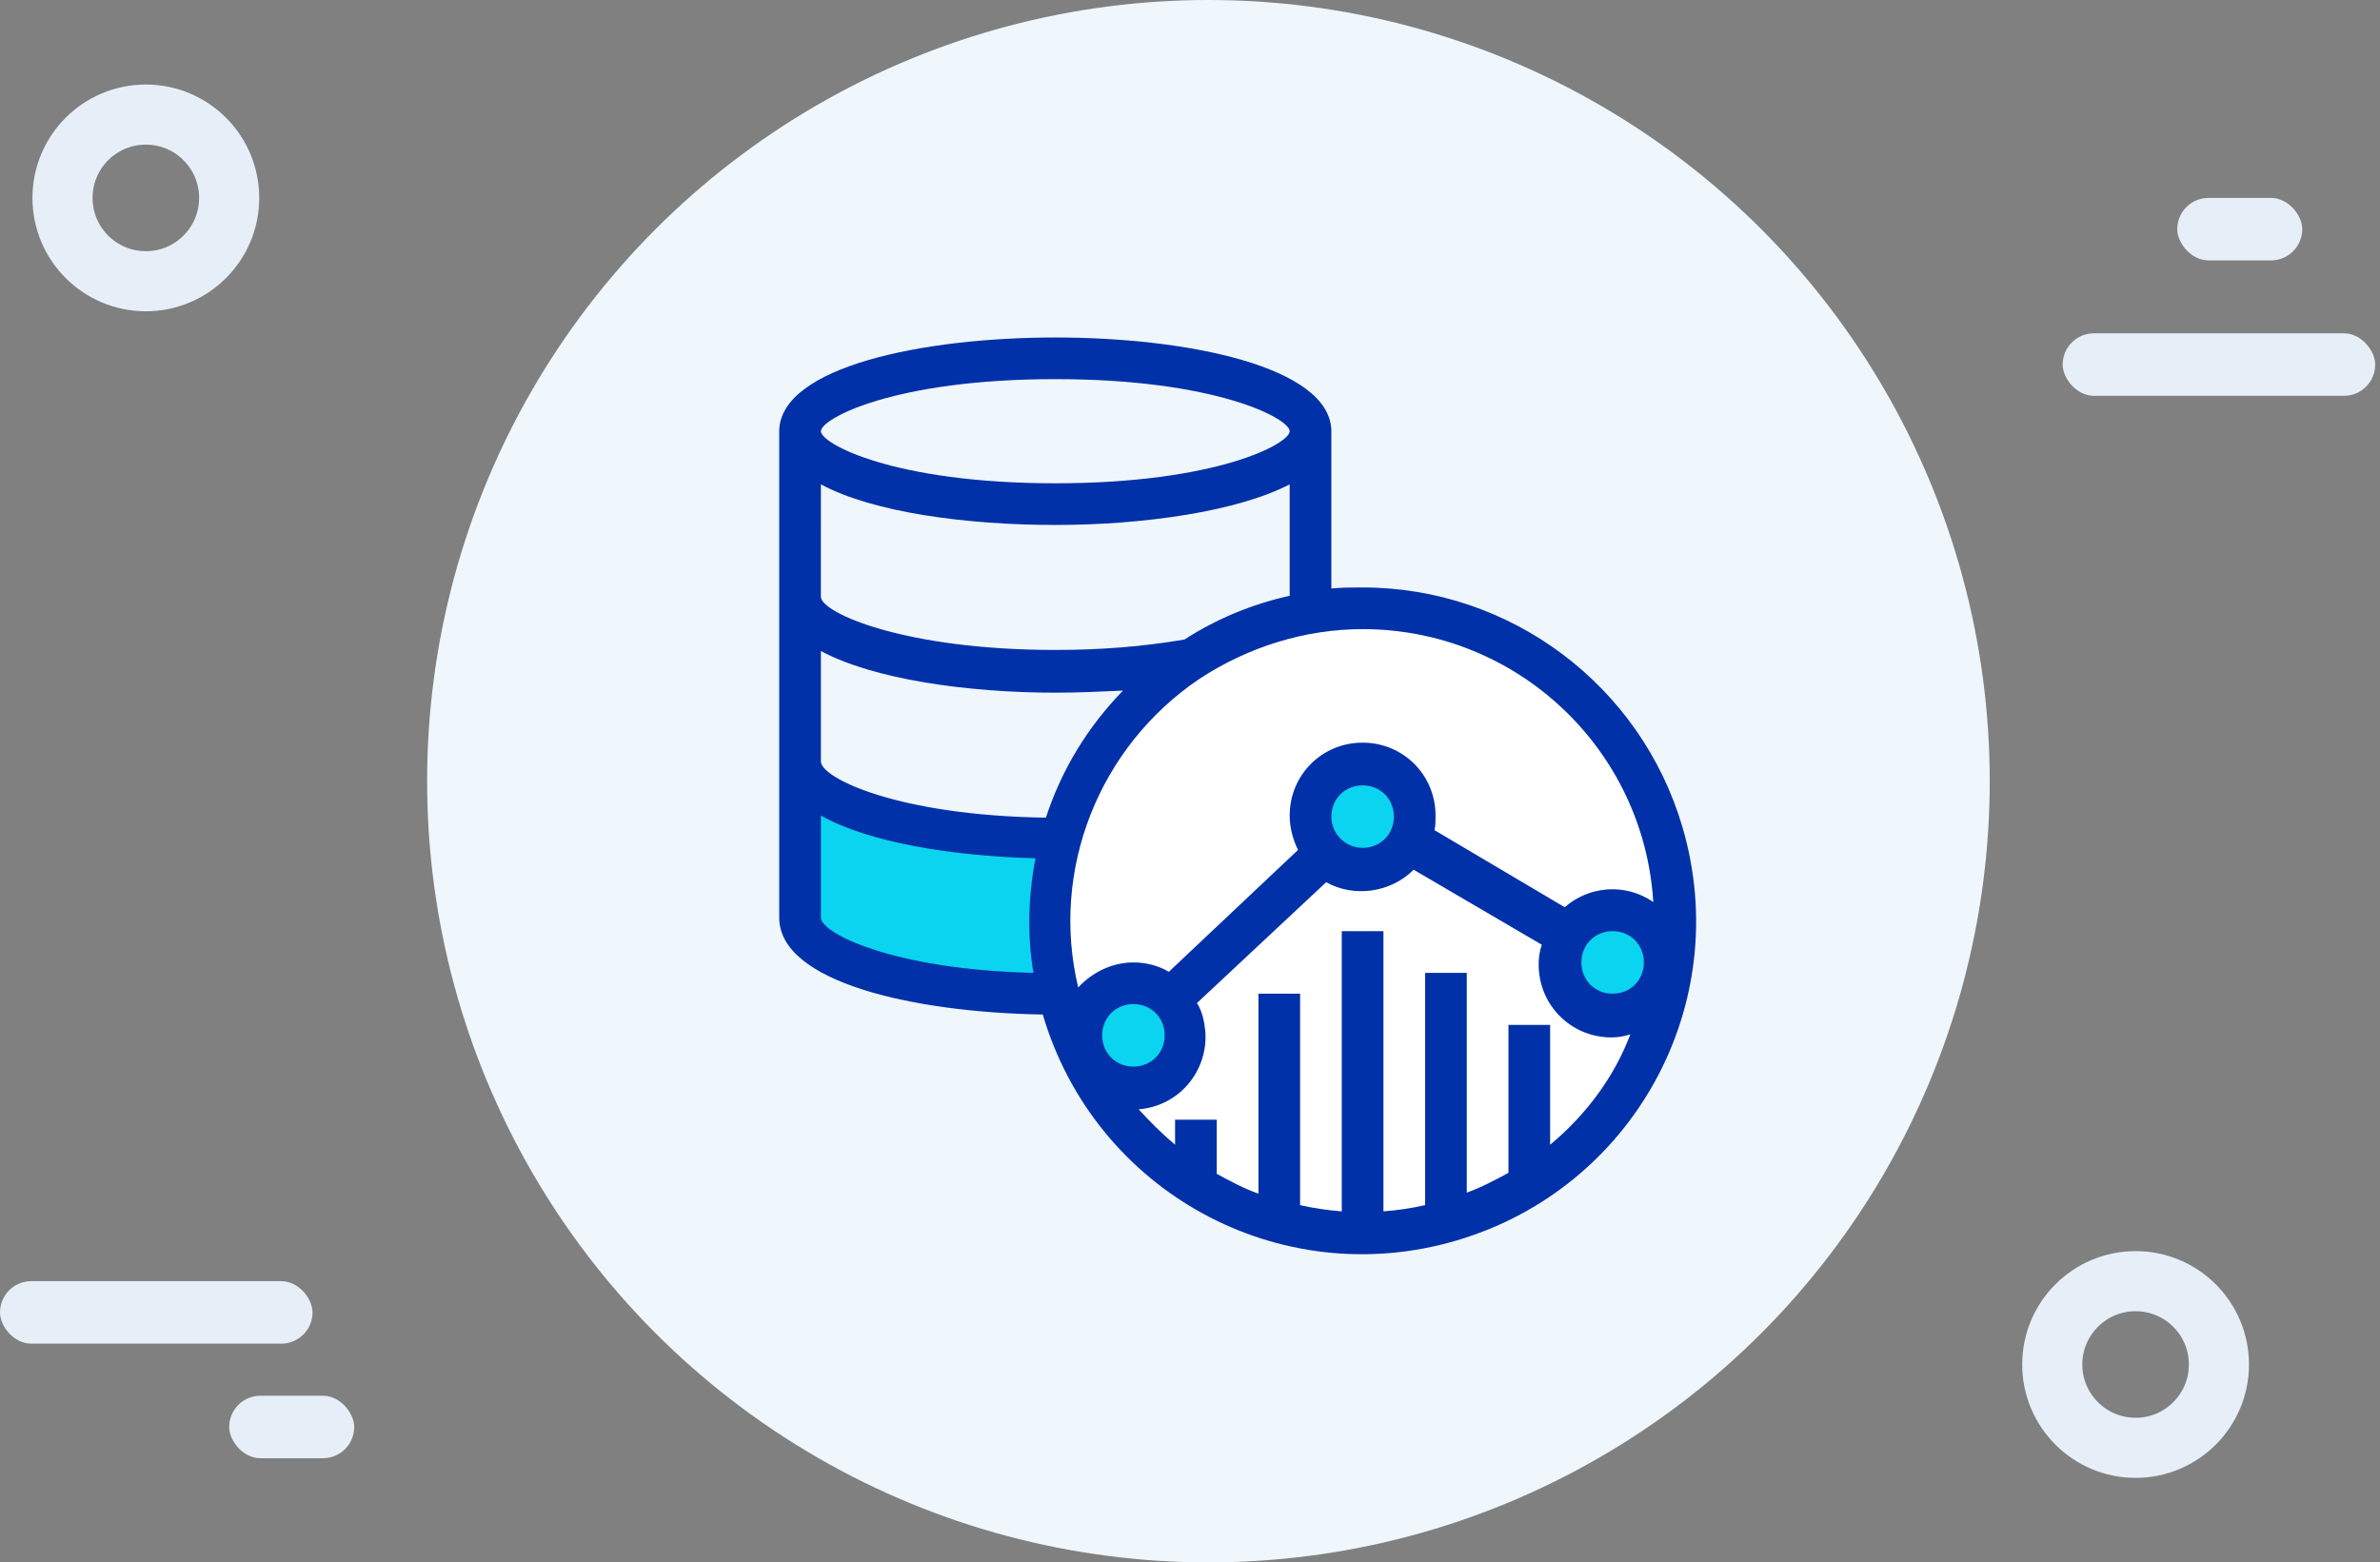 <svg height="130" viewBox="0 0 198 130" width="198" xmlns="http://www.w3.org/2000/svg"><rect x="0" y="0" width="198" height="130" fill="#808080" stroke="none"/><g fill="none" fill-rule="evenodd"><circle cx="100.533" cy="65" fill="#eff6fc" r="65"/><circle cx="177.667" cy="113.533" r="6.933" stroke="#e6eff7" stroke-width="5"/><rect fill="#e6eff7" height="5.2" rx="2.6" width="26" x="171.6" y="27.733"/><circle cx="12.133" cy="16.467" r="6.933" stroke="#e6eff7" stroke-width="5"/><g fill="#e6eff7"><rect height="5.2" rx="2.6" width="26" y="106.6"/><rect height="5.2" rx="2.6" width="10.4" x="19.067" y="116.133"/><rect height="5.2" rx="2.6" width="10.4" x="181.133" y="16.467"/></g><g fill-rule="nonzero" transform="translate(64.133 27.733)"><circle cx="49.14" cy="48.447" fill="#fff" r="26.433"/><g fill="#0ad4ef"><circle cx="30.16" cy="58.327" r="4.073"/><circle cx="49.313" cy="40.3" r="4.073"/><circle cx="69.68" cy="52.173" r="4.073"/><path d="m2.947 38.393v11.527s9.1 5.113 15.34 5.113 5.113-3.727 5.287-4.333c.173-.607-.087-8.233-.087-8.233z"/></g><path d="m22.62 56.68c4.333 14.733 19.673 23.14 34.407 18.807 14.733-4.333 23.14-19.673 18.807-34.407-3.467-11.787-14.3-19.933-26.607-19.933-.867 0-1.733 0-2.6.087v-13.173c-.173-5.287-11.96-7.713-22.967-7.713s-22.793 2.427-22.967 7.713v40.56c0 5.373 11.18 7.887 21.927 8.06zm4.94 1.733c0-1.473 1.127-2.6 2.6-2.6s2.6 1.127 2.6 2.6c0 1.473-1.127 2.6-2.6 2.6s-2.6-1.127-2.6-2.6zm37.267 9.1v-9.967h-3.467v12.307c-1.127.607-2.253 1.213-3.467 1.647v-18.287h-3.467v19.327c-1.127.26-2.34.433-3.467.52v-23.313h-3.467v23.313c-1.127-.087-2.34-.26-3.467-.52v-17.593h-3.467v16.64c-1.213-.433-2.34-1.04-3.467-1.647v-4.507h-3.467v2.08c-1.04-.867-2.08-1.907-3.033-2.947 3.38-.26 5.807-3.207 5.547-6.5-.087-.867-.26-1.647-.693-2.34l10.747-10.053c2.34 1.3 5.373.867 7.28-1.04l10.66 6.24c-.173.52-.26 1.04-.26 1.647 0 3.38 2.687 6.067 6.067 6.067.52 0 1.04-.087 1.56-.26-1.3 3.467-3.64 6.673-6.673 9.187zm-18.2-27.3c0-1.473 1.127-2.6 2.6-2.6 1.473 0 2.6 1.127 2.6 2.6 0 1.473-1.127 2.6-2.6 2.6-1.387 0-2.6-1.127-2.6-2.6zm23.4 14.733c-1.473 0-2.6-1.127-2.6-2.6 0-1.473 1.127-2.6 2.6-2.6 1.473 0 2.6 1.127 2.6 2.6 0 1.473-1.127 2.6-2.6 2.6zm-20.8-30.333c12.827 0 23.4 9.967 24.18 22.707-2.253-1.56-5.287-1.387-7.367.433l-10.833-6.413c.087-.347.087-.78.087-1.213 0-3.38-2.687-6.067-6.067-6.067s-6.067 2.687-6.067 6.067c0 .953.26 1.993.693 2.86l-10.747 10.14c-.867-.52-1.907-.78-2.947-.78-1.733 0-3.38.78-4.593 2.08-2.34-9.793 1.733-20.02 10.053-25.653 4.073-2.687 8.84-4.16 13.607-4.16zm-25.567-20.8c13.433 0 19.5 3.293 19.5 4.333s-6.067 4.333-19.5 4.333-19.5-3.293-19.5-4.333 6.067-4.333 19.5-4.333zm-19.5 8.753c4.333 2.34 12.133 3.38 19.5 3.38s15.167-1.127 19.5-3.38v9.273c-3.12.693-6.067 1.907-8.753 3.64-3.553.607-7.107.867-10.747.867-12.653 0-19.5-3.12-19.5-4.42zm0 13.867c4.333 2.34 12.133 3.467 19.5 3.467 1.907 0 3.813-.087 5.633-.173-2.947 3.033-5.113 6.587-6.413 10.573-12.307-.173-18.72-3.293-18.72-4.68zm0 13.693c3.987 2.253 11.007 3.38 17.853 3.553-.607 3.12-.693 6.413-.173 9.533-11.613-.26-17.68-3.293-17.68-4.593z" fill="#0031a8"/></g></g></svg>